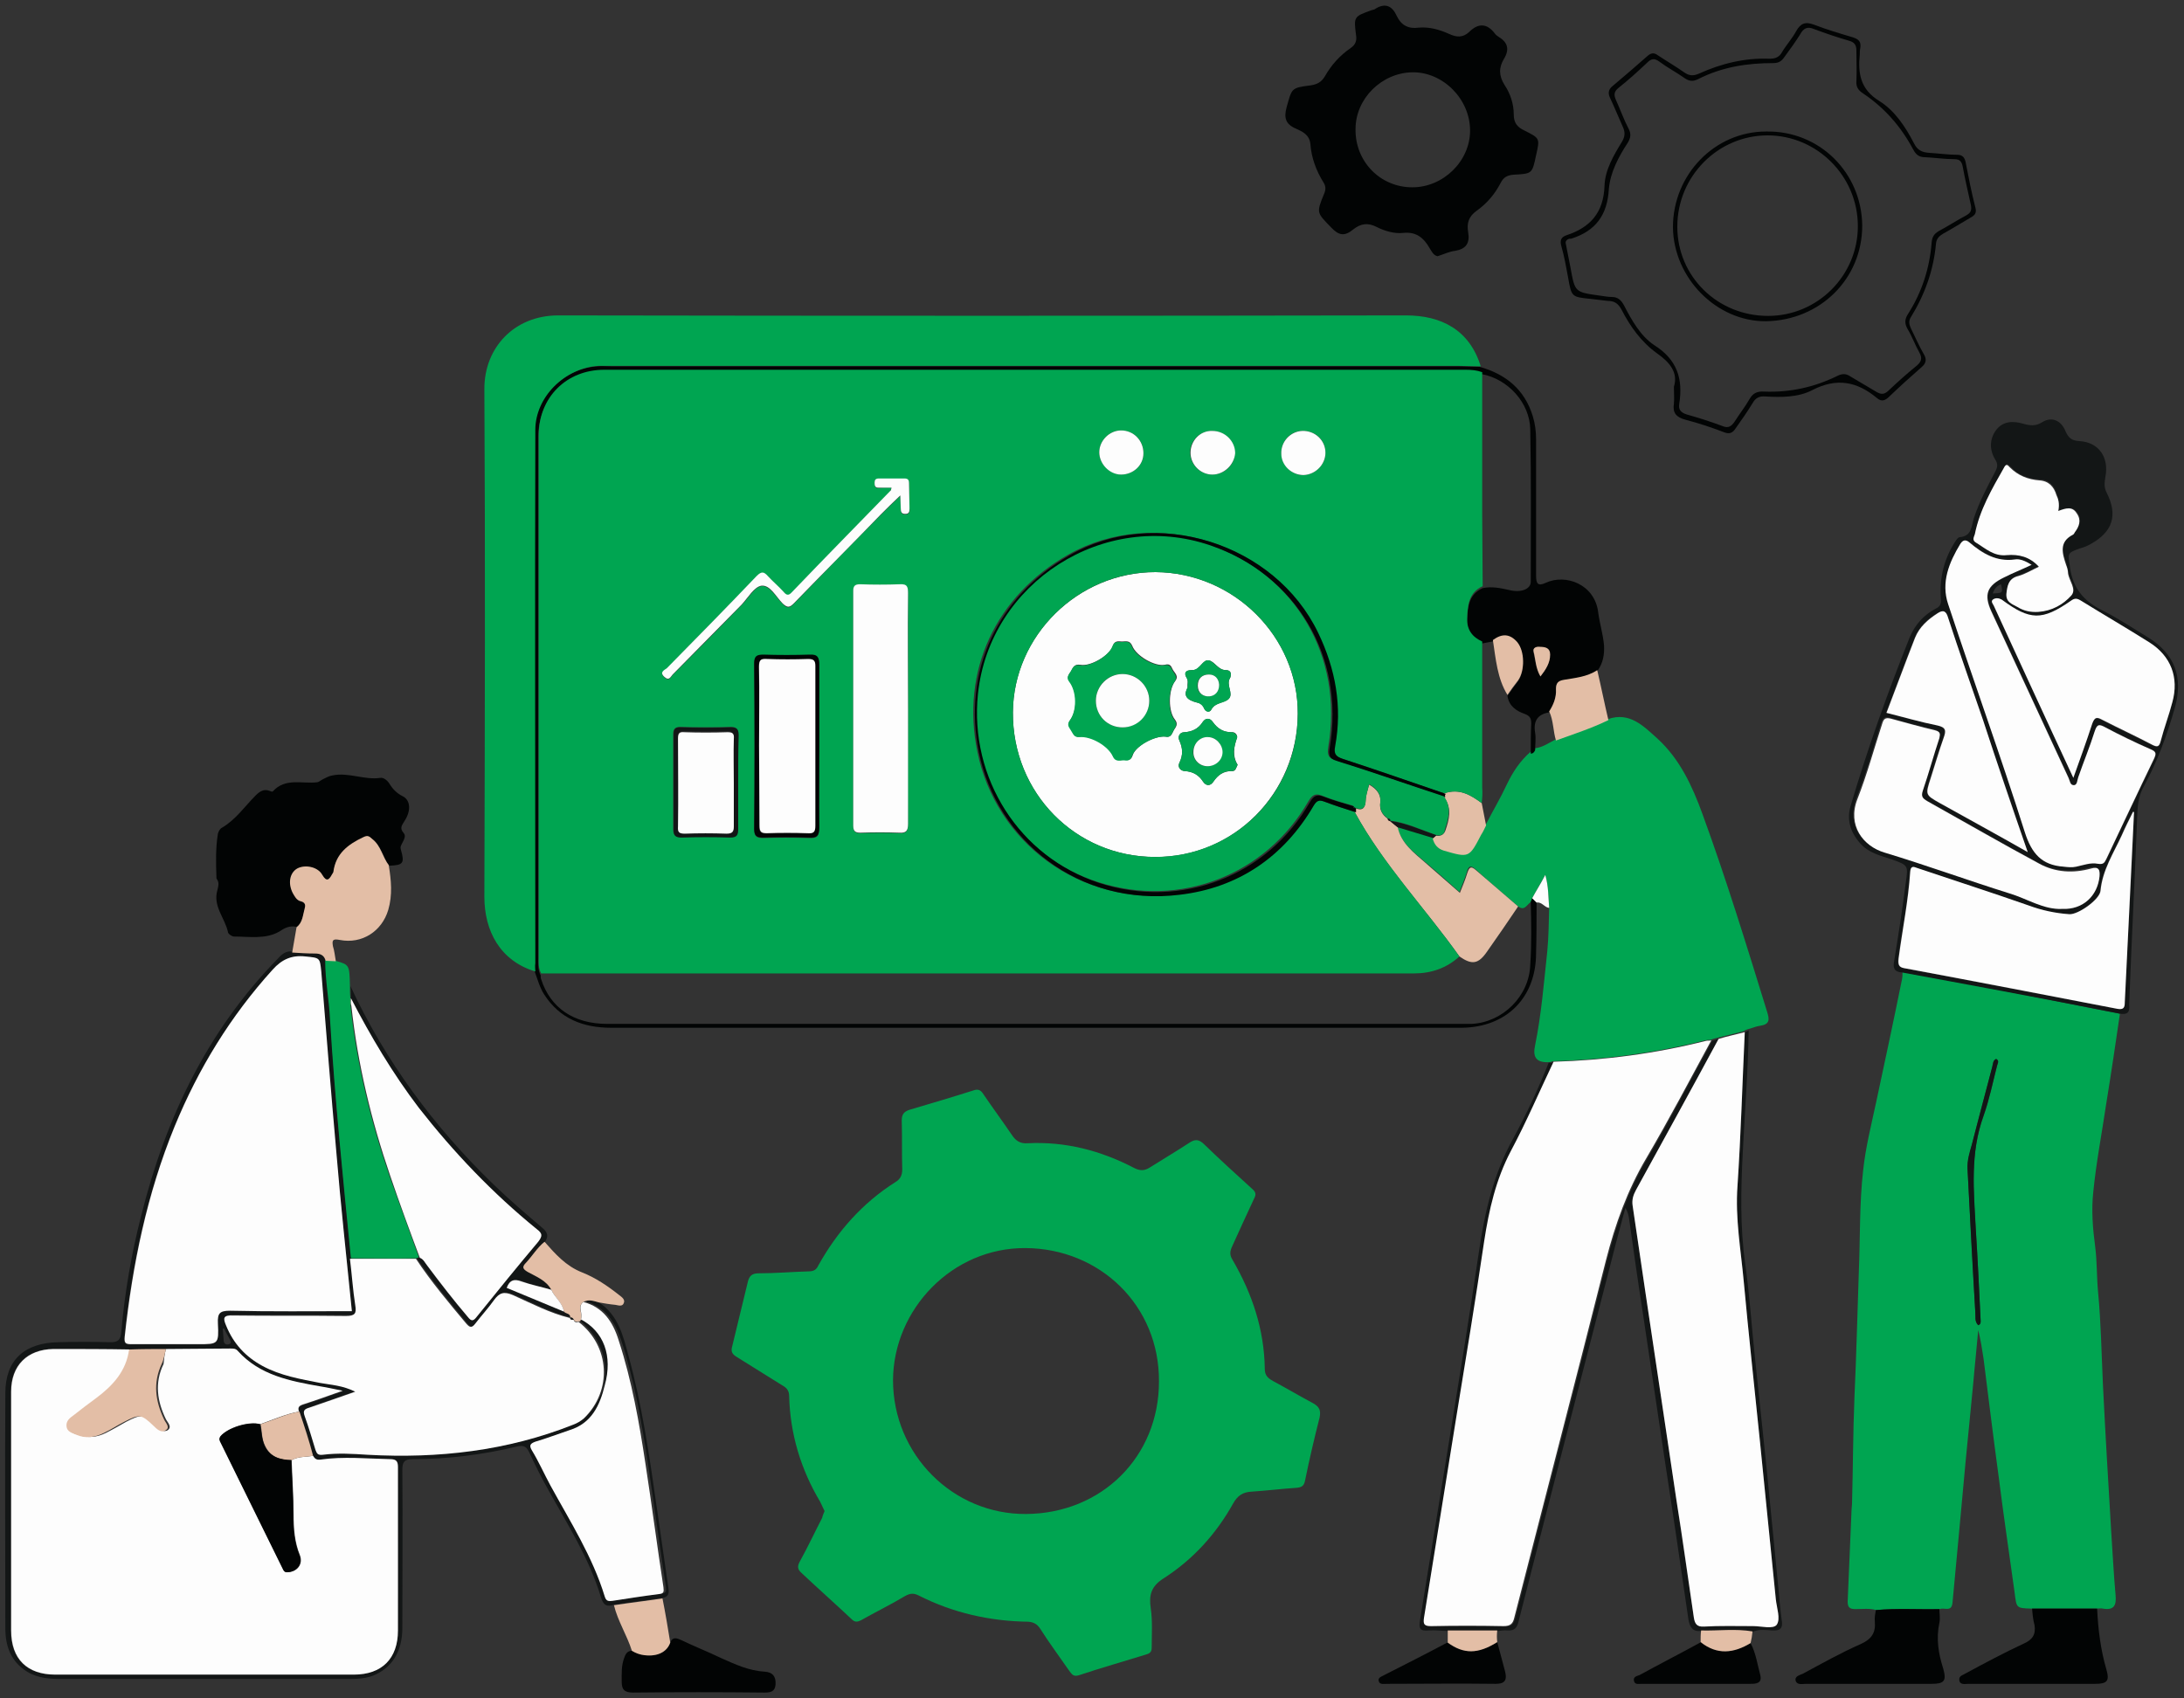 <?xml version="1.0" encoding="utf-8"?>
<!-- Generator: Adobe Illustrator 22.0.1, SVG Export Plug-In . SVG Version: 6.00 Build 0)  -->
<svg version="1.1" id="레이어_1" xmlns="http://www.w3.org/2000/svg" xmlns:xlink="http://www.w3.org/1999/xlink" x="0px"
	 y="0px" viewBox="0 0 450 350" style="enable-background:new 0 0 450 350;" xml:space="preserve">
<rect x="0" y="0" width="450" height="350" fill="#333333" stroke="none"/>
<style type="text/css">
	.st0{fill:#00A551;}
	.st1{fill:#020404;}
	.st2{fill:#131616;}
	.st3{fill:#E3BEA6;}
	.st4{fill:#FDFDFD;}
</style>
<g>
	<path class="st0" d="M169.9,311.4c-0.3-0.6-0.6-1.3-0.9-1.9c-4-6.7-6.2-14-6.4-21.8c0-1.1-0.5-1.7-1.4-2.2
		c-3.1-1.9-6.2-3.9-9.3-5.8c-1-0.6-1.4-1.1-1-2.4c1.1-4.4,2.1-8.8,3.2-13.2c0.3-1.2,0.9-1.7,2.2-1.7c3.4,0,6.9-0.3,10.3-0.4
		c1,0,1.6-0.3,2-1.2c3.9-7,9.1-12.9,15.9-17.2c1-0.6,1.4-1.4,1.4-2.6c-0.1-3.4,0-6.8-0.1-10.1c0-1.2,0.4-1.8,1.6-2.2
		c4.4-1.3,8.8-2.6,13.2-4c1.1-0.4,1.6,0.1,2.1,0.9c1.9,2.8,3.9,5.5,5.8,8.3c0.8,1.2,1.7,1.8,3.2,1.7c7.8-0.4,15.1,1.5,22,5.1
		c1.2,0.6,2.1,0.6,3.2-0.1c2.7-1.7,5.4-3.3,8-5c1.3-0.9,2.1-0.9,3.3,0.3c3.2,3.1,6.5,6.1,9.8,9.1c0.7,0.6,0.9,1.1,0.4,2
		c-1.5,3.2-3,6.5-4.5,9.8c-0.5,1.1-0.6,1.8,0.1,2.9c4,6.9,6.5,14.3,6.6,22.4c0,1.3,0.6,1.9,1.7,2.5c2.8,1.5,5.5,3.1,8.3,4.6
		c1.2,0.7,1.6,1.4,1.3,2.9c-1.1,4.3-2.1,8.6-3,13c-0.2,1.1-0.7,1.4-1.7,1.5c-3.1,0.2-6.3,0.6-9.4,0.8c-1.7,0.1-2.8,0.8-3.7,2.4
		c-3.5,6.3-8.3,11.6-14.4,15.5c-2.5,1.6-3,3.4-2.6,6.1c0.4,2.7,0.2,5.4,0.2,8.2c0,1-0.6,1.2-1.3,1.4c-4.5,1.4-9.1,2.7-13.6,4.2
		c-1.2,0.4-1.5-0.1-2.1-0.9c-2-2.9-4.1-5.7-6-8.7c-0.6-0.9-1.3-1.3-2.4-1.4c-7.9-0.1-15.5-1.8-22.6-5.4c-1-0.5-1.7-0.5-2.8,0.1
		c-3,1.8-6.1,3.3-9.1,5c-0.8,0.4-1.3,0.4-1.9-0.2c-3.4-3.2-6.9-6.3-10.3-9.5c-0.9-0.8-1-1.4-0.3-2.6c1.6-2.9,3-5.9,4.5-8.8
		C169.5,312.3,169.7,311.9,169.9,311.4z M211.3,257.2c-15.1-0.1-27.2,12.6-27.3,27.2c0,15.4,12.4,27.7,27.4,27.6
		c15.6-0.1,27.4-11.8,27.4-27.3C238.9,269.1,226.7,257.3,211.3,257.2z"/>
	<path class="st0" d="M436.8,208.9c-0.9,6.1-1.8,12.3-2.8,18.4c-0.9,6.1-2.1,12.3-2.7,18.4c-0.4,3.7-0.1,7.5,0.4,11.2
		c0.4,3.1,0.3,6.3,0.6,9.4c0.6,6.3,0.7,12.7,1,19.1c0.5,10.1,1.1,20.2,1.7,30.2c0.3,4.4,0.5,8.7,0.9,13.1c0.2,2.1-0.3,3.2-2.6,2.8
		c-0.4-0.1-0.9,0-1.3,0c-4.5,0-8.9,0-13.4,0c-3.2-0.1-3.1-0.1-3.5-3.3c-1.1-8-2.3-16-3.3-24c-1.1-8.1-2.1-16.2-3.1-24.2
		c-0.3-2-0.6-3.9-1.1-5.9c-0.3,3.6-0.7,7.1-1,10.7c-0.5,5.5-1.1,11-1.6,16.4c-0.5,5.1-0.9,10.1-1.4,15.2c-0.4,4.6-0.9,9.3-1.3,13.9
		c-0.2,2-1.7,0.9-2.6,1.3c-4.4,0.1-8.8-0.2-13.1,0.2c-1.4-0.4-2.9-0.2-4.3-0.2c-1.1,0-1.6-0.3-1.6-1.5c0.3-6.3,0.5-12.6,0.8-18.9
		c0-0.4,0.1-0.9,0.1-1.3c0.2-7.3,0.2-14.6,0.5-22c0.4-8.6,0.6-17.2,0.9-25.8c0.3-7,0.1-14.1,0.9-21c0.5-4.7,1.7-9.4,2.7-14.1
		c1.8-8.4,3.6-16.8,5.3-25.2c0.1-0.5,0.1-1,0.1-1.5c6.8,1.3,13.6,2.5,20.5,3.8C420.5,205.7,428.7,207.3,436.8,208.9z M407.6,273.1
		c0.5-0.2,0.5-0.5,0.5-0.8c-0.3-6.3-0.6-12.6-1-18.9c-0.5-7.9-1.2-15.7,1.6-23.4c1.2-3.4,1.9-6.9,2.8-10.4c0.1-0.4,0.5-0.9-0.2-1.3
		c-0.7,0.3-0.7,1-0.8,1.6c-1.4,5.3-2.9,10.7-4.2,16c-0.4,1.7-1,3.3-0.9,5.1c0.5,9.8,1.1,19.7,1.6,29.5
		C407.1,271.3,406.8,272.3,407.6,273.1z"/>
	<path class="st0" d="M319,218.9c-0.1,0-0.1,0-0.2,0c-2.4,0-3-1.2-2.5-3.5c1.3-6.4,1.8-12.8,2.5-19.3c0.3-3,0.3-6,0.4-9
		c-0.2-2.1-0.1-4.3-0.8-6.8c-1,1.8-1.9,3.3-2.7,4.8c-0.1,0.3-0.2,0.5-0.3,0.8c-0.8,0.5-1.3,2-2.7,0.8c-2.9-2.5-5.8-4.9-8.6-7.5
		c-1.2-1.1-1.6-0.6-1.9,0.6c-0.4,1.3-0.9,2.5-1.5,4c-2.5-2.2-4.7-4.2-7.1-6.2c-2.4-2.1-5-3.9-5.7-7.3c2.4,0.7,4.9,1.5,7.3,2.2
		c0.3,1.3,1,2.2,2.3,2.5c5.2,1.5,5.2,1.6,7.7-3.3c0.3-0.6,0.6-1.3,1-1.9c1.4-2.7,3-5.4,4.3-8.2c1.2-2.5,2.7-4.8,4.9-6.7
		c0.5,0,0.7-0.3,0.9-0.7c1.6-0.2,2.8-1.1,4.2-1.8c3.6-1.4,7.3-2.5,10.8-4.2c4.5-1.6,7.4,1.5,10.2,4c4.6,4.2,7.2,9.8,9.3,15.6
		c4.9,13.4,9.1,27.1,13.3,40.7c0.5,1.6,0.6,2.6-1.5,2.9c-0.8,0.1-1.6,0.5-2.5,0.7c-0.3,0.1-0.6,0.2-0.8,0.4
		c-1.9,0.5-3.7,0.9-5.6,1.4c-0.4,0.1-0.8,0.2-1.3,0.4c-0.4,0-0.7,0-1.1,0.1c-10.3,2.6-20.8,4-31.4,4.3
		C319.7,218.8,319.4,218.9,319,218.9z"/>
	<path class="st1" d="M296.2,52.8c-0.9-0.2-1.2-1-1.6-1.6c-1.2-2.1-2.7-3.5-5.5-3.2c-1.8,0.2-3.8-0.4-5.4-1.2
		c-1.9-1-3.4-0.7-4.9,0.5c-1.7,1.4-2.9,1.3-4.5-0.4c-3-3.1-3.1-3-1.5-6.9c0.4-0.9,0.4-1.6-0.1-2.4c-1.5-2.4-2.5-5.1-2.7-7.9
		c-0.2-2-1.7-2.6-3-3.2c-2.1-0.9-2.5-2.2-1.9-4.4c1.1-3.9,0.9-4,4.9-4.5c1.4-0.2,2.3-0.7,3-1.9c1.3-2.3,3.1-4.3,5.3-5.8
		c1-0.7,1.3-1.5,1.1-2.7c-0.5-3.8-0.4-3.8,3.2-5.1c0.3-0.1,0.6-0.1,0.8-0.3c2.1-1.3,3.5-0.5,4.4,1.5c0.9,1.9,2.4,2.7,4.5,2.4
		c2.2-0.2,4.3,0.4,6.3,1.3c1.5,0.7,2.8,0.8,4.1-0.4c1.9-1.9,3.7-1.8,5.3,0.3c0.2,0.3,0.5,0.5,0.8,0.7c1.8,1.1,2.3,2.5,1.1,4.5
		c-1.1,1.8-1.1,3.5,0.1,5.4c1.2,1.8,1.9,3.9,1.9,6.1c0,1.7,0.7,2.6,2.2,3.3c3.2,1.6,3.2,1.6,2.4,5.1c-0.8,3.8-0.8,3.8-4.6,4
		c-1.3,0.1-2.1,0.5-2.7,1.7c-1.2,2.3-2.8,4.2-4.9,5.7c-1.7,1.2-2.1,2.6-1.8,4.4c0.4,2.3-0.4,3.5-2.7,3.9
		C298.7,51.8,297.5,52.4,296.2,52.8z M291,38.6c6.4,0,11.9-5.4,11.9-11.7c0-6.5-5.6-12.1-11.9-12c-6.3,0.1-11.7,5.4-11.7,11.7
		C279.2,33.3,284.4,38.6,291,38.6z"/>
	<path class="st1" d="M315.4,185.9c0.1-0.3,0.2-0.5,0.3-0.8c0.3,0.3,0.6,0.6,0.9,0.9c0,3.5,0,6.9-0.1,10.4c0,9.2-6.1,15.3-15.3,15.4
		c-9.6,0-19.3,0-28.9,0c-48.8,0-97.6,0-146.4,0c-5.8,0-10.6-1.9-13.8-6.9c-0.9-1.4-1.3-3-1.9-4.6c0-0.6-0.1-1.1-0.1-1.7
		c0-36.6,0-73.3,0-109.9c0-6.8,6.1-12.8,13-13.2c0.9-0.1,1.9,0,2.8,0c58.2,0,116.3,0,174.5,0c1.5,0,3,0.1,4.5,0.1
		c5.3,1.5,9.2,4.6,10.9,10.1c0.5,1.6,0.7,3.2,0.7,4.9c0,9.3,0,18.7,0,28c0,1.6,0.3,2.3,2,1.5c4.1-1.9,10.1,0.3,10.8,6.1
		c0.3,2.3,1,4.5,1.2,6.8c0.1,1.9-0.2,3.7-1.4,5.3c-2.1,1.4-4.5,1.6-6.9,2c-1.2,0.2-1.7,0.7-1.6,1.9c0.1,1.7-0.6,3.2-1.4,4.6
		c-2.4,0.4-3.3,1.8-2.9,4.2c0.2,1.2,0,2.4,0,3.6c-0.2,0.4-0.4,0.7-0.9,0.7c0-2.1,0-4.1,0.1-6.2c0-1.1-0.3-1.6-1.4-2
		c-1.7-0.6-3.2-1.6-3.5-3.7c0.7-1,1.4-2,2.1-2.9c1.5-2,1.4-6-0.2-7.9c-1.4-1.7-3-1.9-5-0.4c-0.7,0.1-1.4,0.3-2.1,0.4
		c-2.1-0.9-3.2-2.4-3.1-4.8c0.1-2.7,0.3-5.3,3.2-6.6c1.9-0.4,3.7,0,5.5,0.4c2.4,0.6,4.4-0.2,4.4-1.7c0-10.5,0.1-21-0.1-31.4
		c-0.1-5.5-4.6-10.4-10-11.4c-1.1-0.4-2.2-0.5-3.4-0.5c-59.2,0-118.3,0-177.5,0c-7.8,0-13.5,5.7-13.5,13.5c0,35.8,0,71.7,0,107.5
		c0,1.1-0.1,2.3,0.5,3.4c0,0.3,0,0.6,0.1,0.8c1.9,5.9,6.7,9.2,13.6,9.2c58.7,0,117.5,0,176.2,0c0.6,0,1.3,0,1.9,0
		c6.4-0.3,11.9-5.7,12.1-12.2C315.6,194.3,315.5,190.1,315.4,185.9z M317.4,139.4c1.1-1.5,2-2.8,1.9-4.5c0-1.3-1.1-1.5-2.1-1.6
		c-0.7,0-1.5,0.3-1.3,1C316.4,136,316.4,137.7,317.4,139.4z"/>
	<path class="st2" d="M436.8,208.9c-8.1-1.6-16.3-3.2-24.4-4.7c-6.8-1.3-13.6-2.5-20.5-3.8c-1.7-0.1-1.9-1-1.6-2.5
		c0.9-5.4,1.7-10.8,2.4-16.2c0.5-3.4,0.4-3.4-2.9-4.6c-2.4-0.8-4.8-1.3-6.6-3.4c-2-2.3-2.7-4.8-1.9-7.6c3.5-11.8,7.6-23.3,12.2-34.8
		c1.1-2.6,2.9-4.6,5.4-5.9c1-0.5,1.1-1.1,1-2.2c-0.3-4.2,0.7-8.2,3.1-11.8c0.2-0.3,0.5-0.7,0.8-0.7c2.5-0.2,2.4-2.3,2.9-3.9
		c1.1-3.4,2.8-6.5,4.4-9.6c0.5-0.9,0.6-1.6,0-2.5c-1.2-2-1.2-4.2,0.2-6.1c1.4-1.8,3.4-1.9,5.5-1.3c1.4,0.4,2.6,0.6,4-0.3
		c1.9-1.2,3.9-0.4,4.8,1.9c0.6,1.3,1.2,1.9,2.8,2c4,0.2,6.2,3.3,5.4,7.4c-0.2,1.2-0.3,2.2,0.3,3.3c2.3,4.6,1.2,8-3.3,10.5
		c-0.7,0.4-1.4,0.7-2.2,0.9c-2.8,1-2.5,1-2.1,3.9c0.6,4.4,2.9,7,6.7,8.9c3.2,1.6,6.2,3.6,9.3,5.5c5.6,3.4,7.4,8.3,5.6,14.6
		c-1.6,5.6-3.6,11.1-6.4,16.2c-0.9,1.6-1.2,3.3-1.3,5.1c-0.5,13.3-1.2,26.6-1.7,39.8C438.9,208.8,438.2,209.1,436.8,208.9z
		 M418.6,116.4c-1.3-0.8-2.4-1.2-3.4-1.1c-3.8,0.5-6.7-1.3-9.3-3.5c-0.9-0.7-1.5-0.5-1.9,0.3c-2.3,3.8-4,7.9-2.5,12.4
		c5.2,15.7,10.8,31.3,15.8,47c1.4,4.4,3.5,6.7,8,7.1c0.9,0.1,1.7,0.1,2.6,0c1.5-0.3,3-0.8,4.4-0.6c1.2,0.2,1.4-0.2,1.8-1
		c3.2-6.9,6.5-13.7,9.8-20.6c0.5-1.1,0.5-1.5-0.7-2c-3.1-1.4-6.2-2.9-9.3-4.5c-1.2-0.7-1.7-0.7-2.2,0.8c-1,3.2-2.2,6.4-3.4,9.5
		c-0.2,0.6-0.2,1.5-0.8,1.6c-0.9,0.1-0.9-0.9-1.2-1.5c-5.3-11.4-10.6-22.9-15.9-34.3c-1.6-3.5-0.9-5.3,2.6-7
		C414.6,118.1,416.4,117.3,418.6,116.4z M439.7,167.4c-0.1,0-0.2-0.1-0.3-0.1c-0.8,1.6-1.6,3.2-2.3,4.8c-1.7,3.8-4,7.2-4.4,11.5
		c-0.2,1.8-4.6,4.9-6.4,4.8c-2.9-0.2-5.6-0.8-8.4-1.8c-7.7-2.7-15.5-5.2-23.2-7.8c-0.7-0.2-1.1-0.2-1.2,0.8c-0.3,6-1.6,12-2.4,17.9
		c-0.2,1.7,0.3,1.8,1.6,2.1c14.5,2.8,29,5.5,43.5,8.3c1.2,0.2,1.5-0.2,1.5-1.3c0.1-2.7,0.2-5.5,0.4-8.2
		C438.8,188.1,439.3,177.7,439.7,167.4z M427.2,160.3c1.4-3.9,2.7-7.5,3.9-11.1c0.4-1.2,0.8-1.4,2-0.8c3.4,1.8,6.9,3.4,10.4,5.2
		c1.1,0.5,1.4,0.4,1.7-0.8c0.7-2.7,1.7-5.3,2.4-8c1.4-5-0.3-9.5-4.7-12.3c-4.7-2.9-9.4-5.7-14.1-8.6c-0.7-0.5-1.2-0.6-2.1,0
		c-6,4.1-8.4,4-14.2-0.2c-0.6-0.5-1.2-0.5-1.8-0.1c-0.6,0.4-0.1,0.9,0.1,1.3C416.2,136.6,421.6,148.3,427.2,160.3z M424.9,187.3
		c4.3,0.2,7.3-2.7,7.5-6.9c0.1-1.3-0.1-2-1.8-1.6c-3.6,1-7.3,0.8-10.6-1c-7.8-4.2-15.4-8.6-23.1-12.9c-1-0.5-1.3-1-0.9-2.2
		c1.2-3.6,2.3-7.2,3.4-10.8c0.3-0.9,0.3-1.3-0.9-1.6c-3.1-0.7-6.1-1.5-9.1-2.4c-1.1-0.3-1.5,0.1-1.8,1.1c-1.6,5.2-3.1,10.4-5.1,15.5
		c-2.1,5.5,1.2,9.7,5.6,11c8.6,2.6,17.1,5.7,25.7,8.4C417.7,185.2,421.1,187.5,424.9,187.3z M417.8,175.6
		c-3.2-9.5-6.2-18.3-9.3-27.2c-2.4-7-4.8-14.1-7.2-21.1c-0.5-1.4-1-1.6-2.2-0.9c-2,1.2-3.7,2.8-4.6,5c-2,5.1-3.9,10.3-5.9,15.5
		c3.6,0.9,7,1.9,10.5,2.6c1.7,0.4,1.8,1,1.3,2.5c-1,2.8-1.8,5.6-2.7,8.4c-1.1,3.4-1.1,3.4,1.9,5.1
		C405.6,168.8,411.4,172,417.8,175.6z M424.1,105.3c0.3-1.4,0-2.5-0.3-3.5c-0.5-1.7-1.6-2.9-3.5-3c-2.4-0.1-4.5-0.9-6.1-2.7
		c-0.5-0.5-0.8-0.6-1.2,0.1c-2.5,4.4-5,8.7-6,13.7c-0.1,0.6-0.5,1.2,0.2,1.7c2,1.2,3.7,2.9,6.4,2.6c2.4-0.3,4.7,0.3,6.6,2.4
		c-1.5,0.7-2.8,1.5-4.2,1.9c-2,0.6-2.3,2-2.5,3.7c-0.2,1.8,1.2,2.1,2.3,2.7c1.3,0.8,2.8,1.1,4.3,1c2.7-0.2,5.1-1.4,6.8-3.4
		c1.1-1.3-0.5-3-0.7-4.6c-0.1-0.6-0.3-1.1-0.4-1.7c-0.8-2.3-1.5-4.7,1.4-6.2c0.2-0.1,0.3-0.3,0.4-0.5c0.9-1.2,1.4-2.5,0.4-3.9
		C427,104.3,425.7,104.7,424.1,105.3z M410.6,122.3c2.1-0.1,2.1-0.1,1.7-1.9C411.5,120.7,410.9,121.3,410.6,122.3z"/>
	<path class="st1" d="M61.1,191c-1.4-0.3-2.4,0.2-3.6,1c-2.8,1.6-6.2,1-9.3,1c-0.4,0-1.1-0.5-1.2-0.8c-0.6-3-3.2-5.4-2.2-8.8
		c0.2-0.8,0.4-1.5-0.1-2.2c0-0.1-0.1-0.1-0.1-0.2c-0.1-3.1-0.2-6.2,0.3-9.2c0.1-0.4,0.4-1,0.8-1.2c2.9-1.7,4.7-4.4,7-6.7
		c0.8-0.8,1.7-1.4,2.9-0.9c0.2,0.1,0.5,0.2,0.6,0.1c2.6-2.9,6.1-1.5,9.2-1.9c0.4-0.1,0.7-0.4,1.1-0.6c0.6-0.3,1.3-0.7,2-0.8
		c3.3-0.7,6.6,1,9.9,0.5c0.7-0.1,1.5,0.6,1.9,1.3c0.7,1.1,1.5,1.9,2.7,2.5c1.6,0.8,1.7,3,0.4,5c-0.5,0.9-1.2,1.5-0.2,2.6
		c0.5,0.6,0,1.4-0.3,2c-0.2,0.4-0.5,0.8-0.3,1.4c0.8,2.8,0.5,3.2-2.4,3.3c-1.3-1.7-1.6-4-3.4-5.4c-0.5-0.4-0.8-0.9-1.8-0.4
		c-3.2,1.5-5.7,3.4-6.2,7.1c0,0.2-0.2,0.4-0.3,0.6c-0.6,1.1-1.2,1.6-2,0.1c-1-1.7-3.6-2.3-5.2-1.3c-1.5,0.9-1.9,3-0.9,5
		c0.4,0.7,0.8,1.5,1.6,1.7c0.8,0.2,1,0.7,0.9,1.4C62.4,188.4,62.5,190,61.1,191z"/>
	<path class="st2" d="M123.4,268.4c4,2.6,5,6.9,6.1,11c2.8,10.2,4.3,20.6,5.8,31.1c0.8,5.5,1.6,11.1,2.4,16.6c0.2,1.2,0.1,2-1.2,2.2
		c-3.3,0.5-6.7,0.9-10,1.4c-1.5,0.5-2.2,0.1-2.7-1.6c-2.4-8-6.9-15-10.9-22.2c-1.4-2.5-2.7-5.1-3.9-7.7c-0.6-1.2-1.2-1.4-2.5-1.1
		c-7.1,1.7-14.3,2.6-21.5,2.6c-1.7,0-2.1,0.6-2.1,2.2c0.1,10.9,0,21.7,0,32.6c0,4.8-2.1,8.2-6,9.8c-1.6,0.6-3.2,0.7-4.9,0.7
		c-19.7,0-39.4,0-59.1,0c-2.5,0-5-0.1-7.3-1.5c-3.4-2.1-4.5-5.3-4.5-9c0-16.1-0.1-32.2,0-48.4c0-6.8,3.9-10.4,11-10.5
		c3.5-0.1,6.9-0.1,10.4,0c1.8,0.1,2.4-0.5,2.5-2.2c0.7-8.1,2.1-16.1,4.1-23.9c5-20,13.6-38.1,28.2-53c0.8-0.9,1.7-1.6,2.9-1.4
		c1.6,0.1,3.1,0.2,4.7,0.2c1.2,0,1.9,0.4,2.2,1.5c0,4.1,0.8,8.1,1,12.2c0.9,16.4,2.6,32.8,4.3,49.2c0.4,3.2,0.6,6.4,1.1,9.6
		c0.2,1.7-0.1,2.2-1.9,2.2c-7.8-0.1-15.5,0-23.3-0.1c-2,0-2.1,0.5-1.4,2.1c1.5,3.7,4,6.4,7.5,8.3c3.7,2,7.8,2.7,11.9,3.5
		c2.2,0.4,4.6,0.5,7.2,1.8c-3.5,1.2-6.5,2.3-9.5,3.3c-1.1,0.4-1.3,0.8-0.9,1.8c0.8,2.3,1.6,4.6,2.2,6.9c0.2,0.8,0.5,1.2,1.5,1
		c3.1-0.4,6.2-0.2,9.3,0c14.5,0.7,28.7-0.8,42.3-6.2c0.8-0.3,1.5-0.7,2.2-1.3c5.9-5.7,5.4-14.8-1.1-19.9c0.3,0,0.5-0.2,0.5-0.4
		c4.6,2.4,6.6,7.4,5.1,13.6c-1,4.1-2.7,7.8-7.2,9.2c-2.4,0.8-4.7,1.6-7.1,2.4c-1.1,0.3-1.3,0.7-0.7,1.8c1.3,2.4,2.4,4.9,3.8,7.2
		c4.1,7.4,8.7,14.7,11.2,22.9c0.3,1,0.8,1,1.6,0.9c3.2-0.5,6.4-0.9,9.6-1.4c1-0.1,1-0.5,0.9-1.4c-1.3-8.4-2.4-16.9-3.7-25.4
		c-1.3-8.6-2.8-17.1-5.5-25.4c-1.3-3.8-3.2-6.8-7.3-8C121.3,267.7,122.4,268.1,123.4,268.4z M64.5,300c-0.7-3.1-1.8-6.1-2.8-9
		c-0.4-0.9,0-1.2,0.9-1.5c2.5-0.8,5-1.7,8.1-2.8c-1.9-0.4-3.2-0.7-4.6-0.9c-6.2-1.1-12.4-2.3-17-7.3c-0.5-0.5-1-0.5-1.5-0.5
		c-4.4,0-8.9,0.1-13.3,0.1c-2.5,0-4.9,0-7.4,0c-5.3,0-10.7-0.1-16-0.1c-5.4,0-8.7,3.4-8.7,8.8c0,16.4,0,32.8,0,49.2
		c0,5.8,3.2,9.1,9.1,9.1c20.5,0,41,0,61.5,0c5.8,0,9.1-3.2,9.1-9.1c0.1-11.2,0-22.5,0-33.7c0-1.2-0.4-1.6-1.6-1.6
		c-4.8,0-9.6-0.6-14.4,0.1C65.1,300.9,64.8,300.5,64.5,300z M72.5,270.2c-1.1-11-2.3-21.9-3.3-32.7c-1.1-12.4-2.1-24.8-3.1-37.2
		c-0.2-2.9-0.3-2.8-3.3-3.1c-2.8-0.3-4.8,0.5-6.7,2.7c-8.7,9.6-15.3,20.4-20.2,32.3c-5.7,13.9-8.7,28.5-10.3,43.4
		c-0.1,1.2,0.1,1.5,1.3,1.5c4.6-0.1,9.2,0,13.8,0c4.2,0,4.4,0,4.1-4.3c-0.1-2.1,0.4-2.6,2.5-2.6C55.8,270.3,64.1,270.2,72.5,270.2z
		 M46.2,273.8c-0.1,0-0.2,0-0.3,0c0.1,0.9,0.1,1.7,0.2,2.6c0.1,0.6,0.6,0.8,1.1,0.6c0.6-0.2,0.3-0.7,0.1-1.1
		C46.9,275.2,46.5,274.5,46.2,273.8z"/>
	<path class="st2" d="M359.5,212.7c0.3-0.1,0.6-0.2,0.8-0.4c-0.1,8.3-0.8,16.6-1.2,25c-0.4,7.7-0.6,15.5,0.5,23.2
		c0.9,6.4,1.3,12.8,2,19.3c0.8,7.9,1.7,15.8,2.5,23.8c0.8,7.8,1.5,15.6,2.3,23.4c0.2,2.3,0.4,4.6,0.7,6.8c0.3,1.7-0.2,2.3-2,2.2
		c-1.3-0.1-2.7-0.3-4,0.3c-3.5-0.6-7.1-0.2-10.6-0.2c-1.7,0.2-2.3-0.7-2.6-2.3c-1.6-11-3.2-22-4.9-33c-1.5-10.1-3-20.1-4.5-30.2
		c-1-6.4-1.9-12.8-2.8-19.2c-0.1-0.8-0.3-1.7-0.8-2.5c-1.3,4.8-2.6,9.7-3.8,14.5c-6.1,23.6-12.2,47.1-18.2,70.7
		c-0.3,1.3-0.8,2-2.3,1.9c-0.7-0.1-1.4,0.1-2.1,0.1c-3.4,0-6.8,0-10.2,0c-1.3,0-2.6-0.2-3.9-0.1c-1.9,0.2-2.1-0.5-1.8-2.2
		c2.1-12.9,4.2-25.9,6.3-38.8c2-12.3,4-24.6,5.8-36.9c1.2-8.2,3-16.2,7.1-23.5c2.7-5,5.2-10.3,7.3-15.6c0.4,0,0.8,0,1.2-0.1
		c-2.9,6.1-5.6,12.4-8.8,18.4c-3.1,5.9-4.5,12.2-5.5,18.6c-1.8,12.2-3.9,24.4-5.8,36.6c-2.2,13.7-4.4,27.3-6.6,41
		c-0.2,1.4,0.1,1.7,1.5,1.7c5-0.1,9.9-0.1,14.9,0c1.3,0,1.8-0.3,2.2-1.7c6.3-24.6,12.7-49.1,18.9-73.7c1.9-7.4,4.4-14.4,8.3-21
		c4.7-8,8.9-16.2,13.4-24.3c0.4-0.1,0.8-0.2,1.3-0.4c-5.7,10.4-11.3,20.8-17,31.1c-0.6,1.1-0.8,2.1-0.7,3.3
		c0.9,6.1,1.8,12.2,2.7,18.3c2.1,14.1,4.2,28.1,6.3,42.2c1.2,8.1,2.4,16.2,3.6,24.3c0.2,1.3,0.6,1.9,2.1,1.9c3.4-0.1,6.8,0,10.1-0.1
		c1.7,0,4.2,0.7,4.9-0.3c0.8-1.1-0.1-3.4-0.2-5.2c-1.1-10.9-2.2-21.9-3.3-32.8c-1.1-10.9-2.3-21.7-3.3-32.6
		c-0.6-6.6-1.7-13.1-1.3-19.8C358.7,233.8,359,223.3,359.5,212.7z"/>
	<path class="st0" d="M72.3,259.3C70.7,243,69,226.6,68,210.1c-0.2-4.1-1-8.1-1-12.2c0.7,0,1.4,0.1,2.1,0.1c2.9,0.8,2.9,0.8,3,5.2
		c0,0.8,0,1.7,0.1,2.5c0,0.5,0,1,0,1.5c1.3,12,4.1,23.6,8,35c2,5.7,4.1,11.3,6.1,16.9c-0.2,0.1-0.3,0.1-0.5,0.2
		C81.4,259.4,76.9,259.3,72.3,259.3z"/>
	<path class="st3" d="M69.2,198.1c-0.7,0-1.4-0.1-2.1-0.1c-0.3-1.1-1-1.5-2.2-1.5c-1.6,0-3.1-0.1-4.7-0.2c0.3-1.7,0.6-3.5,0.9-5.2
		c1.3-1,1.3-2.6,1.7-4c0.2-0.7,0-1.2-0.9-1.4c-0.8-0.2-1.2-1-1.6-1.7c-1-2-0.6-4.1,0.9-5c1.6-0.9,4.3-0.4,5.2,1.3
		c0.9,1.5,1.4,1,2-0.1c0.1-0.2,0.3-0.4,0.3-0.6c0.5-3.7,3-5.6,6.2-7.1c1-0.5,1.3,0,1.8,0.4c1.8,1.4,2.1,3.7,3.4,5.4
		c0.5,3.1,0.8,6.1-0.1,9.2c-1.3,4.4-5.4,7.1-10,6.2c-1.5-0.3-1.6,0.1-1.4,1.3C68.9,195.9,69,197,69.2,198.1z"/>
	<path class="st1" d="M386.5,331.8c4.4-0.4,8.7-0.1,13.1-0.2c0,0.9,0.2,1.9,0,2.8c-0.7,3.3-0.2,6.4,0.8,9.5c0.7,2.5,0.2,3.1-2.4,3.1
		c-8.6,0-17.3,0-25.9,0c-0.7,0-1.8,0.3-2.1-0.6c-0.3-1,0.9-1.2,1.5-1.5c3.9-2.1,7.8-4.3,11.9-6.1c2.2-1,3.1-2.3,2.9-4.6
		C386.2,333.3,386.4,332.5,386.5,331.8z"/>
	<path class="st1" d="M418.7,331.5c4.5,0,8.9,0,13.4,0c0.2,4.2,0.7,8.4,1.9,12.5c0.7,2.4,0.2,3-2.3,3c-8.7,0-17.4,0-26.1,0
		c-0.7,0-1.8,0.3-1.9-0.8c-0.1-0.9,0.8-1,1.4-1.4c3.9-2.1,7.8-4.2,11.9-6.1c1.8-0.8,2.5-1.9,2.2-3.8
		C418.9,333.8,418.8,332.7,418.7,331.5z"/>
	<path class="st1" d="M344.9,79.7c0.9-2.9-0.8-5-3.5-6.9c-3.2-2.3-5.5-5.5-7.3-9c-0.7-1.3-1.5-1.8-2.9-1.8c-1.1-0.1-2.3-0.3-3.4-0.4
		c-4-0.4-4-0.4-4.7-4.4c-0.4-2.2-0.8-4.4-1.4-6.5c-0.3-1.1-0.1-1.8,1-2.2c4.9-1.6,7.7-4.6,7.9-10.2c0.1-3.3,1.9-6.3,3.6-9.1
		c0.6-1,0.7-1.9,0.2-3c-0.9-2-1.7-4-2.6-5.9c-0.5-1-0.5-1.8,0.5-2.6c2.4-2,4.8-4.1,7.2-6.2c0.7-0.6,1.3-0.7,2.1-0.1
		c1.8,1.2,3.7,2.3,5.4,3.5c1,0.7,1.8,0.8,3,0.3c4.6-2.1,9.5-3.3,14.6-3.1c1.2,0,2-0.3,2.6-1.4c0.9-1.5,2.1-2.8,2.9-4.3
		c0.9-1.6,1.9-2,3.7-1.3c2.6,1,5.3,1.8,8,2.6c1.2,0.4,1.7,0.9,1.5,2.2c-0.1,0.4-0.1,0.9-0.1,1.3c-0.4,3.9,0.1,7.2,4,9.6
		c3.2,2,5.4,5.3,7.2,8.8c0.7,1.4,1.7,1.8,3.1,1.9c1.9,0.1,3.9,0.4,5.8,0.4c1.1,0,1.5,0.6,1.7,1.5c0.6,3.1,1.2,6.2,2,9.3
		c0.3,1.1,0,1.6-0.9,2.1c-1.9,1.1-3.8,2.3-5.8,3.4c-0.8,0.5-1.3,1-1.4,2c-0.5,5.5-2.3,10.5-5.2,15.2c-0.5,0.8-0.3,1.5,0,2.2
		c0.9,1.8,1.7,3.7,2.7,5.4c0.6,1,0.5,1.8-0.4,2.6c-2.3,2-4.5,4-6.7,6.1c-0.8,0.8-1.6,1.2-2.6,0.3c-4.1-3.4-8.3-4.2-13.3-1.6
		c-2.9,1.5-6.4,1.5-9.7,1.3c-1.2-0.1-2,0.3-2.6,1.4c-1.1,1.8-2.3,3.5-3.5,5.2c-0.6,0.9-1.2,1.2-2.3,0.8c-2.6-1-5.3-1.9-8-2.6
		c-1.9-0.5-2.7-1.4-2.4-3.3C345,82,344.9,81.1,344.9,79.7z M322.6,50.1c0.4,2,0.7,3.5,1,5.1c0.9,5,0.9,5,5.9,5.7
		c0.9,0.1,1.7,0.3,2.6,0.3c1.2,0,1.9,0.6,2.5,1.7c1.6,3.1,3.4,6.3,6.2,8.2c4.8,3,6,7,5.2,12.1c-0.2,1.2,0.3,1.8,1.5,2.2
		c2.5,0.7,5,1.5,7.4,2.4c1.2,0.5,1.8,0.1,2.5-0.9c1-1.6,2.2-3.1,3.1-4.7c0.7-1.2,1.6-1.6,3-1.5c5.3,0.2,10.3-0.9,15-3.2
		c1-0.5,1.8-0.6,2.8,0.1c1.8,1.1,3.6,2.1,5.4,3.2c0.9,0.5,1.5,0.5,2.3-0.2c1.9-1.8,3.9-3.6,6-5.3c0.9-0.8,1.1-1.5,0.5-2.6
		c-0.9-1.6-1.5-3.3-2.4-4.8c-0.7-1.2-0.7-2.1,0.1-3.3c2.8-4.4,4.4-9.4,4.8-14.6c0.1-1.2,0.5-1.8,1.5-2.4c1.9-1,3.7-2.2,5.6-3.2
		c0.9-0.5,1.2-1,1-2.1c-0.6-2.7-1.2-5.3-1.7-8c-0.2-0.9-0.5-1.5-1.7-1.5c-2,0-4-0.3-6-0.4c-1.3,0-1.9-0.5-2.5-1.6
		c-2.5-4.7-5.9-8.6-10.4-11.6c-0.9-0.6-1.4-1.3-1.3-2.5c0.1-2.1,0-4.2,0-6.3c0-1.1-0.4-1.7-1.5-2c-2.4-0.7-4.8-1.5-7.2-2.4
		c-1.4-0.6-2.2-0.2-2.9,1.1c-1,1.6-2.1,3.1-3.2,4.6c-0.6,0.9-1.2,1.3-2.3,1.3c-5.4,0-10.6,0.8-15.5,3.3c-1,0.5-1.8,0.5-2.8-0.2
		c-1.7-1.2-3.6-2.2-5.2-3.4c-1.1-0.8-1.7-0.6-2.6,0.3c-1.9,1.8-3.8,3.5-5.8,5.1c-1,0.8-1,1.5-0.5,2.6c0.9,2,1.6,4,2.6,5.9
		c0.5,1,0.4,1.8-0.2,2.8c-1.9,2.9-3.6,6.1-3.9,9.5c-0.3,5.4-2.7,8.7-7.8,10.3C323.1,49.1,322.5,49.6,322.6,50.1z"/>
	<path class="st1" d="M138.1,338.5c0.5-1.3,1.4-0.9,2.3-0.5c2.7,1.3,5.5,2.4,8.2,3.7c2.9,1.3,5.7,2.6,9,2.8c1.6,0.1,2.3,1,2.2,2.6
		c-0.1,1.5-1,1.7-2.3,1.7c-9-0.1-18.1-0.1-27.1,0c-1.8,0-2.3-0.7-2.3-2.2c0-1.7-0.1-3.3,0.5-4.9c0.3-0.9,0.7-1.6,1.8-1.5
		c0.8,0.5,1.6,0.8,2.6,0.9C135.4,341.4,137.4,340.5,138.1,338.5z"/>
	<path class="st1" d="M308.5,338.4c0.5,2,1.1,4,1.6,6c0.4,1.6,0.2,2.6-1.9,2.6c-7.5-0.1-15,0-22.4,0c-0.6,0-1.5,0.2-1.7-0.5
		c-0.3-0.8,0.6-1,1.1-1.3c4.3-2.2,8.7-4.4,13-6.7C301.6,340.9,304.5,340.9,308.5,338.4z"/>
	<path class="st1" d="M360.7,338.6c1.1,2.1,1.4,4.4,2,6.6c0.4,1.7-0.8,1.8-2.1,1.8c-5.2,0-10.4,0-15.5,0c-2.3,0-4.6,0-6.9,0
		c-0.5,0-1.3,0.2-1.5-0.5c-0.3-0.9,0.5-1.1,1.1-1.3c4.2-2.3,8.5-4.5,12.7-6.8C353.8,341.1,357.3,340.7,360.7,338.6z"/>
	<path class="st2" d="M72.3,205.7c0-0.8,0-1.7-0.1-2.5c7.2,15.5,17.2,29,29.5,40.9c3.2,3.1,6.6,6,10,8.9c1.1,0.9,1.4,1.7,0.6,2.9
		c-1.5,1.2-2.5,2.9-3.8,4.3c-0.9,0.9-0.6,1.3,0.3,1.9c1.8,1.1,3.8,1.8,4.9,3.7c-2-0.6-4.1-1-6.1-1.8c-1.5-0.6-2.4-0.3-3.1,1.3
		c3.9,1.6,7.9,3.3,11.8,4.9c0.3,0.5,1.4,0.4,1.3,1.3c-4.1-1-7.8-3-11.7-4.7c-1.8-0.8-2.8-0.5-3.9,1c-1.2,1.7-2.6,3.2-3.9,4.9
		c-0.7,0.9-1.1,0.8-1.8,0c-3.6-4.3-7.2-8.7-10.4-13.4c0.2-0.1,0.3-0.1,0.5-0.2c0.8,0.3,1.1,1.1,1.6,1.7c2.6,3.6,5.4,7.1,8.3,10.5
		c0.8,0.9,1.1,0.9,1.8,0c4.2-5.2,8.4-10.4,12.7-15.5c1-1.2,0.9-1.6-0.3-2.6c-9.1-7.4-17.1-15.8-24.3-25
		C80.8,221.3,76.3,213.6,72.3,205.7z"/>
	<path class="st3" d="M113.6,265.8c-1.1-2-3.1-2.7-4.9-3.7c-1-0.6-1.2-1-0.3-1.9c1.3-1.4,2.3-3.1,3.8-4.3c2.2,2.5,4.4,5,7.7,6.3
		c2.8,1.1,5.3,2.8,7.7,4.7c0.5,0.4,1.3,0.9,0.9,1.7c-0.3,0.7-1.1,0.4-1.7,0.3c-1.1-0.1-2.3-0.3-3.4-0.5c-1.1-0.3-2.1-0.7-3.2-0.1
		c-1.4,1,0,2.5-0.5,3.6c-0.1,0.3-0.2,0.5-0.5,0.4c-0.4,0.1-0.8,0.1-1-0.4c-0.2-0.3-0.4-0.5-0.7-0.4l0,0.1c0.1-1-0.9-0.8-1.3-1.3
		C115.9,268.5,114.3,267.4,113.6,265.8z"/>
	<path class="st3" d="M319.2,146.6c0.9-1.4,1.5-2.9,1.4-4.6c0-1.2,0.4-1.7,1.6-1.9c2.3-0.4,4.8-0.6,6.9-2c0.8,3.4,1.5,6.9,2.3,10.3
		c-3.5,1.7-7.2,2.9-10.8,4.2C320,150.7,320.1,148.5,319.2,146.6z"/>
	<path class="st3" d="M138.1,338.5c-0.7,2-2.7,2.9-5.3,2.6c-0.9-0.1-1.8-0.4-2.6-0.9c-1-3.2-2.9-6.1-3.7-9.4c3.3-0.5,6.7-0.9,10-1.4
		C137.1,332.4,137.6,335.4,138.1,338.5z"/>
	<path class="st3" d="M360.7,338.6c-3.5,2.1-6.9,2.5-10.3-0.2c0-0.8,0-1.6,0.1-2.4c3.5,0.1,7.1-0.4,10.6,0.2
		C361,337.1,360.9,337.8,360.7,338.6z"/>
	<path class="st3" d="M308.5,338.4c-4,2.5-6.9,2.5-10.2,0.1c0-0.8,0-1.7,0-2.5c3.4,0,6.8,0,10.2,0
		C308.4,336.8,308.4,337.6,308.5,338.4z"/>
	<path class="st4" d="M316.6,186c-0.3-0.3-0.6-0.6-0.9-0.9c0.8-1.5,1.7-2.9,2.7-4.8c0.7,2.5,0.6,4.6,0.8,6.8
		C318.2,187,317.7,185.8,316.6,186z"/>
	<path class="st2" d="M407.6,273.1c-0.8-0.8-0.5-1.8-0.6-2.7c-0.6-9.8-1.1-19.7-1.6-29.5c-0.1-1.8,0.4-3.4,0.9-5.1
		c1.4-5.4,2.8-10.7,4.2-16c0.2-0.6,0.1-1.3,0.8-1.6c0.7,0.4,0.3,0.9,0.2,1.3c-0.9,3.5-1.6,7-2.8,10.4c-2.8,7.7-2,15.5-1.6,23.4
		c0.4,6.3,0.7,12.6,1,18.9C408.1,272.6,408.1,272.9,407.6,273.1z"/>
	<path class="st4" d="M352.6,214.4c-4.4,8.1-8.7,16.3-13.4,24.3c-3.9,6.6-6.4,13.6-8.3,21c-6.2,24.6-12.6,49.1-18.9,73.7
		c-0.3,1.3-0.9,1.7-2.2,1.7c-5-0.1-9.9-0.1-14.9,0c-1.4,0-1.7-0.3-1.5-1.7c2.2-13.7,4.4-27.3,6.6-41c2-12.2,4-24.4,5.8-36.6
		c1-6.5,2.4-12.7,5.5-18.6c3.2-6,5.9-12.3,8.8-18.4c10.6-0.3,21.1-1.7,31.4-4.3C351.9,214.4,352.2,214.5,352.6,214.4z"/>
	<path class="st4" d="M359.5,212.7c-0.5,10.6-0.8,21.1-1.5,31.7c-0.5,6.7,0.7,13.2,1.3,19.8c1,10.9,2.2,21.7,3.3,32.6
		c1.1,10.9,2.2,21.9,3.3,32.8c0.2,1.8,1,4,0.2,5.2c-0.7,1-3.2,0.3-4.9,0.3c-3.4,0-6.8-0.1-10.1,0.1c-1.5,0.1-1.9-0.6-2.1-1.9
		c-1.2-8.1-2.3-16.2-3.6-24.3c-2.1-14.1-4.2-28.1-6.3-42.2c-0.9-6.1-1.8-12.2-2.7-18.3c-0.2-1.2,0.1-2.2,0.7-3.3
		c5.7-10.4,11.4-20.7,17-31.1C355.7,213.6,357.6,213.2,359.5,212.7z"/>
	<path class="st3" d="M312.8,186.8c-2.1,3.1-4.2,6.2-6.4,9.3c-1.8,2.6-3.1,2.8-5.7,1c-7.1-10-15.7-18.9-21.6-29.8c0-0.3,0-0.6,0-0.8
		c1.6,0.7,2.2,0.1,2.3-1.6c0-1,0.4-2,0.7-3.2c1.6,0.9,2.5,2.1,2.3,3.7c-0.2,1.5,0.4,2.5,1.5,3.3c0.1,0.3,0.2,0.5,0.6,0.5l-0.1,0
		c0.5,0.4,1.1,0.9,1.6,1.3c0.7,3.3,3.3,5.2,5.7,7.3c2.3,2,4.6,4,7.1,6.2c0.6-1.5,1.1-2.7,1.5-4c0.4-1.2,0.7-1.7,1.9-0.6
		C307,181.8,309.9,184.3,312.8,186.8z"/>
	<path class="st3" d="M305.3,165.5c0.3,1.5,0.6,3,0.9,4.6c-0.3,0.6-0.6,1.3-1,1.9c-2.5,4.8-2.5,4.8-7.7,3.3c-1.3-0.4-2-1.3-2.3-2.5
		c0.2-0.2,0.5-0.4,0.7-0.6c0.9,0.2,1.6-0.2,1.9-1c0.8-2.3,1.4-4.6-0.2-6.8c0-0.3,0-0.6-0.1-0.9C300.7,162.4,303,163.8,305.3,165.5z"
		/>
	<path class="st2" d="M296,172.1c-0.2,0.2-0.5,0.4-0.7,0.6c-2.4-0.7-4.9-1.5-7.3-2.2c-0.5-0.4-1.1-0.9-1.6-1.3
		C289.8,169.6,292.8,171.1,296,172.1z"/>
	<g>
		<path class="st0" d="M110.3,200.2c-7.3-2.2-10.5-8.4-10.5-15.4c0.1-34.9,0.2-69.8,0-104.7c0-8.5,6.2-15.1,15.2-15.1
			c58.2,0.1,116.5,0.1,174.7,0c7.3,0,13.1,3,15.4,10.5c-1.5,0-3-0.1-4.5-0.1c-58.2,0-116.3,0-174.5,0c-0.9,0-1.9,0-2.8,0
			c-6.9,0.4-13,6.4-13,13.2c-0.1,36.6,0,73.3,0,109.9C110.2,199.1,110.3,199.7,110.3,200.2z"/>
		<path class="st0" d="M305.3,165.5c-2.3-1.7-4.7-3.1-7.7-2c-7.1-2.4-14.1-4.8-21.2-7.2c-1.5-0.5-1.9-1.1-1.6-2.6
			c1.6-8.2,0.1-16-3.5-23.4c-8.9-18.5-33.4-26.1-51.2-16c-14.9,8.5-22.2,23.9-18.7,40.7c3.7,18.2,20.7,31.8,41.3,29.3
			c12.1-1.5,21.5-7.8,27.7-18.4c0.6-1,1.1-1.3,2.2-0.8c2.1,0.8,4.3,1.5,6.5,2.2c5.9,10.8,14.5,19.8,21.6,29.8
			c-2.6,2.4-5.8,3.5-9.3,3.5c-60,0-119.9,0-179.9,0c-0.6-1.1-0.5-2.2-0.5-3.4c0-35.8,0-71.7,0-107.5c0-7.8,5.7-13.5,13.5-13.5
			c59.2,0,118.3,0,177.5,0c1.2,0,2.3,0.1,3.4,0.5c0,9.8,0,19.7,0,29.5c0,4.9,0.1,9.8,0.1,14.6c-2.9,1.3-3.1,4-3.2,6.6
			c-0.1,2.4,1.1,3.9,3.1,4.8c0,10,0,20.1,0,30.1C305.5,163.5,305.4,164.5,305.3,165.5z M187.1,146.1c0-7.9,0-15.8,0-23.7
			c0-1.3-0.1-2-1.7-1.9c-2.7,0.1-5.5,0.1-8.2,0c-1,0-1.4,0.3-1.4,1.4c0,16.1,0,32.2,0,48.3c0,1.1,0.3,1.5,1.5,1.5
			c2.7-0.1,5.3-0.1,8,0c1.4,0.1,1.8-0.4,1.8-1.8C187,161.9,187.1,154,187.1,146.1z M183.7,100.5c-0.2,0.5-0.2,0.6-0.2,0.7
			c-6.8,7-13.6,13.9-20.3,20.9c-0.8,0.9-1.2,0.5-1.8-0.1c-1-1.1-2.2-2.1-3.2-3.2c-0.8-0.9-1.3-1.1-2.3,0c-6.1,6.4-12.4,12.7-18.5,19
			c-0.4,0.5-1.6,0.8-0.5,1.8c1,0.9,1.3-0.1,1.7-0.5c4.8-4.8,9.5-9.6,14.2-14.4c1.4-1.4,2.6-3.7,4.1-3.9c1.7-0.2,3,2.3,4.4,3.7
			c1,1,1.4,0.8,2.3-0.1c5.9-6.1,11.8-12.2,17.8-18.2c1.3-1.3,2.6-2.6,4.1-4c0,1,0.1,1.9,0.1,2.7c0,0.6,0.1,1.1,0.9,1.1
			c0.8,0,1-0.4,0.9-1.1c-0.1-1.7-0.1-3.5-0.1-5.2c0-0.8-0.3-1-1-1c-1.7,0-3.5,0-5.2,0c-0.6,0-0.9,0.2-0.9,0.9c0,0.6,0.1,1,0.8,1
			C181.8,100.5,182.7,100.5,183.7,100.5z M168.8,153.9c0-5.6,0-11.2,0-16.8c0-1.5-0.3-2.2-2-2.1c-3.2,0.1-6.3,0.1-9.5,0
			c-1.4,0-1.9,0.3-1.9,1.8c0.1,11.4,0.1,22.7,0,34.1c0,1.5,0.5,1.8,1.9,1.8c3.1-0.1,6.2-0.1,9.3,0c1.7,0.1,2.2-0.3,2.2-2.1
			C168.8,164.9,168.8,159.4,168.8,153.9z M249.8,97.8c2.5,0,4.6-2,4.6-4.4c0.1-2.5-2.1-4.6-4.7-4.6c-2.5,0-4.5,2-4.5,4.5
			C245.3,95.8,247.3,97.8,249.8,97.8z M231,88.7c-2.4,0-4.5,2.1-4.5,4.5c0,2.4,2.1,4.5,4.5,4.6c2.5,0,4.6-1.9,4.6-4.4
			C235.6,90.8,233.7,88.8,231,88.7z M273.1,93.3c0-2.6-2.1-4.6-4.8-4.5c-2.4,0-4.4,2.2-4.3,4.7c0.1,2.4,2.2,4.5,4.6,4.4
			C271.1,97.8,273.1,95.7,273.1,93.3z M152.1,161.2c0-3.2,0-6.5,0-9.7c0-1.1-0.2-1.7-1.5-1.7c-3.5,0.1-6.9,0.1-10.4,0
			c-1.2,0-1.5,0.5-1.5,1.5c0,6.5,0,13.1,0,19.6c0,1.2,0.4,1.6,1.6,1.6c3.4-0.1,6.8-0.1,10.1,0c1.3,0,1.6-0.5,1.6-1.7
			C152.1,167.7,152.1,164.4,152.1,161.2z"/>
	</g>
	<path class="st3" d="M310.6,143.2c-2.1-3.4-2.4-7.4-3-11.3c1.9-1.4,3.5-1.3,5,0.4c1.6,1.9,1.6,5.9,0.2,7.9
		C312,141.2,311.3,142.2,310.6,143.2z"/>
	<path class="st3" d="M317.4,139.4c-1-1.7-1-3.5-1.4-5.1c-0.2-0.8,0.5-1.1,1.3-1c1.1,0,2.1,0.2,2.1,1.6
		C319.4,136.6,318.5,138,317.4,139.4z"/>
	<path class="st4" d="M418.6,116.4c-2.1,1-3.9,1.7-5.7,2.6c-3.5,1.7-4.2,3.5-2.6,7c5.3,11.4,10.6,22.9,15.9,34.3
		c0.3,0.6,0.3,1.6,1.2,1.5c0.6-0.1,0.6-1,0.8-1.6c1.1-3.2,2.4-6.3,3.4-9.5c0.5-1.5,0.9-1.5,2.2-0.8c3,1.6,6.1,3.1,9.3,4.5
		c1.2,0.5,1.2,0.9,0.7,2c-3.3,6.8-6.5,13.7-9.8,20.6c-0.4,0.8-0.6,1.2-1.8,1c-1.4-0.3-3,0.3-4.4,0.6c-0.9,0.2-1.7,0.1-2.6,0
		c-4.5-0.3-6.6-2.7-8-7.1c-5-15.8-10.6-31.3-15.8-47c-1.5-4.5,0.2-8.6,2.5-12.4c0.5-0.8,1.1-1,1.9-0.3c2.7,2.3,5.6,4,9.3,3.5
		C416.2,115.1,417.3,115.6,418.6,116.4z"/>
	<path class="st4" d="M439.7,167.4c-0.5,10.3-1,20.7-1.5,31c-0.1,2.7-0.3,5.5-0.4,8.2c0,1.1-0.3,1.5-1.5,1.3
		c-14.5-2.8-29-5.6-43.5-8.3c-1.3-0.2-1.8-0.4-1.6-2.1c0.8-6,2-11.9,2.4-17.9c0.1-1,0.5-1.1,1.2-0.8c7.7,2.6,15.5,5.1,23.2,7.8
		c2.7,1,5.5,1.6,8.4,1.8c1.8,0.1,6.2-3,6.4-4.8c0.4-4.3,2.7-7.8,4.4-11.5c0.7-1.6,1.5-3.2,2.3-4.8
		C439.6,167.3,439.7,167.3,439.7,167.4z"/>
	<path class="st4" d="M427.2,160.3c-5.6-12-11-23.8-16.4-35.5c-0.2-0.4-0.7-0.9-0.1-1.3c0.5-0.3,1.1-0.3,1.8,0.1
		c5.8,4.3,8.3,4.3,14.2,0.2c0.8-0.6,1.3-0.5,2.1,0c4.7,2.9,9.5,5.7,14.1,8.6c4.4,2.8,6.1,7.2,4.7,12.3c-0.7,2.7-1.7,5.3-2.4,8
		c-0.3,1.2-0.7,1.3-1.7,0.8c-3.4-1.8-6.9-3.4-10.4-5.2c-1.1-0.6-1.5-0.5-2,0.8C429.9,152.8,428.6,156.4,427.2,160.3z"/>
	<path class="st4" d="M424.9,187.3c-3.8,0.2-7.2-2.1-10.9-3.2c-8.6-2.7-17.1-5.8-25.7-8.4c-4.4-1.3-7.7-5.6-5.6-11
		c2-5.1,3.4-10.3,5.1-15.5c0.3-1,0.6-1.4,1.8-1.1c3,0.8,6.1,1.7,9.1,2.4c1.1,0.3,1.1,0.7,0.9,1.6c-1.2,3.6-2.2,7.3-3.4,10.8
		c-0.4,1.2-0.1,1.6,0.9,2.2c7.7,4.3,15.3,8.7,23.1,12.9c3.3,1.8,7,2,10.6,1c1.7-0.5,1.9,0.3,1.8,1.6
		C432.2,184.6,429.2,187.5,424.9,187.3z"/>
	<path class="st4" d="M417.8,175.6c-6.3-3.6-12.2-6.8-18.1-10.1c-3-1.7-3-1.7-1.9-5.1c0.9-2.8,1.7-5.6,2.7-8.4
		c0.5-1.4,0.5-2.1-1.3-2.5c-3.5-0.7-6.9-1.7-10.5-2.6c2-5.2,3.9-10.4,5.9-15.5c0.9-2.2,2.6-3.7,4.6-5c1.2-0.8,1.8-0.5,2.2,0.9
		c2.3,7.1,4.8,14.1,7.2,21.1C411.5,157.3,414.5,166.1,417.8,175.6z"/>
	<path class="st4" d="M424.1,105.3c1.6-0.6,2.9-1,3.8,0.5c1,1.4,0.5,2.7-0.4,3.9c-0.1,0.2-0.2,0.4-0.4,0.5c-2.9,1.5-2.2,3.8-1.4,6.2
		c0.2,0.5,0.4,1.1,0.4,1.7c0.2,1.6,1.8,3.3,0.7,4.6c-1.7,1.9-4,3.2-6.8,3.4c-1.6,0.1-3-0.2-4.3-1c-1-0.6-2.4-0.9-2.3-2.7
		c0.2-1.7,0.4-3.2,2.5-3.7c1.4-0.4,2.7-1.2,4.2-1.9c-1.9-2.1-4.2-2.6-6.6-2.4c-2.7,0.3-4.4-1.4-6.4-2.6c-0.8-0.5-0.4-1.1-0.2-1.7
		c1-5,3.5-9.3,6-13.7c0.4-0.8,0.7-0.7,1.2-0.1c1.7,1.7,3.7,2.5,6.1,2.7c1.9,0.1,3,1.3,3.5,3C424.1,102.8,424.4,103.8,424.1,105.3z"
		/>
	<path class="st4" d="M34.2,278c4.4,0,8.9-0.1,13.3-0.1c0.6,0,1.1,0,1.5,0.5c4.5,5,10.7,6.2,17,7.3c1.3,0.2,2.6,0.5,4.6,0.9
		c-3.1,1.1-5.6,2-8.1,2.8c-0.9,0.3-1.2,0.6-0.9,1.5c-2.8,0.5-5.4,1.7-8,2.6c-2.3-0.7-6.8,0.7-8.1,2.5c-0.4,0.6-0.1,0.9,0.1,1.4
		c4.2,8.6,8.5,17.2,12.7,25.8c0.2,0.5,0.4,0.9,1,0.8c2-0.1,3.2-1.7,2.5-3.5c-1.1-2.7-1.3-5.5-1.3-8.4c0-3.7-0.3-7.5-0.4-11.2
		c1.4-0.8,2.9-0.6,4.4-0.9c0.3,0.5,0.6,0.9,1.5,0.8c4.8-0.7,9.6-0.2,14.4-0.1c1.2,0,1.6,0.4,1.6,1.6c0,11.2,0,22.5,0,33.7
		c0,5.8-3.3,9.1-9.1,9.1c-20.5,0-41,0-61.5,0c-5.8,0-9.1-3.2-9.1-9.1c0-16.4,0-32.8,0-49.2c0-5.4,3.3-8.7,8.7-8.8
		c5.3,0,10.7,0,16,0.1c-0.6,4.6-3.4,7.6-6.9,10.1c-1.6,1.1-3.1,2.3-4.6,3.5c-0.7,0.6-1.6,1.1-1.4,2.2c0.1,1.3,1.2,1.5,2.1,1.8
		c1.9,0.7,3.8,0.5,5.6-0.4c1.4-0.7,2.8-1.5,4.2-2.3c3.1-1.6,3.5-1.6,6,0.8c0.8,0.7,1.7,1.5,2.6,0.9c0.9-0.7-0.1-1.6-0.4-2.2
		c-1.8-3.7-2.4-7.5-0.5-11.4C33.8,280.1,33.9,279,34.2,278z"/>
	<path class="st4" d="M72.5,270.2c-8.4,0-16.7,0.1-25.1-0.1c-2.1,0-2.6,0.5-2.5,2.6c0.2,4.3,0.1,4.3-4.1,4.3c-4.6,0-9.2,0-13.8,0
		c-1.2,0-1.4-0.3-1.3-1.5c1.6-14.9,4.6-29.5,10.3-43.4c4.9-11.9,11.5-22.7,20.2-32.3c1.9-2.1,3.9-3,6.7-2.7c3,0.3,3,0.2,3.3,3.1
		c1,12.4,2,24.8,3.1,37.2C70.2,248.3,71.4,259.2,72.5,270.2z"/>
	<path class="st4" d="M118.2,272c0.2,0.6,0.6,0.5,1,0.4c6.5,5,7,14.2,1.1,19.9c-0.7,0.6-1.4,1-2.2,1.3c-13.6,5.4-27.8,7-42.3,6.2
		c-3.1-0.2-6.2-0.4-9.3,0c-1,0.1-1.2-0.2-1.5-1c-0.7-2.3-1.4-4.7-2.2-6.9c-0.4-1.1-0.2-1.5,0.9-1.8c3-1,6-2.1,9.5-3.3
		c-2.6-1.3-5-1.4-7.2-1.8c-4.1-0.8-8.2-1.5-11.9-3.5c-3.5-1.9-6-4.6-7.5-8.3c-0.7-1.6-0.6-2.2,1.4-2.1c7.8,0.1,15.5,0,23.3,0.1
		c1.8,0,2.2-0.5,1.9-2.2c-0.5-3.2-0.7-6.4-1.1-9.6c4.5,0,9.1,0,13.6,0c3.1,4.7,6.8,9.1,10.4,13.4c0.7,0.8,1.1,0.9,1.8,0
		c1.3-1.7,2.7-3.2,3.9-4.9c1.1-1.5,2-1.8,3.9-1c3.8,1.7,7.6,3.7,11.7,4.7c0,0,0-0.1,0-0.1C117.5,272,117.9,271.9,118.2,272z"/>
	<path class="st4" d="M119.7,271.9c0.5-1.2-0.8-2.6,0.5-3.6c4.1,1.1,6.1,4.1,7.3,8c2.7,8.3,4.2,16.8,5.5,25.4
		c1.3,8.4,2.4,16.9,3.7,25.4c0.1,0.9,0.1,1.3-0.9,1.4c-3.2,0.4-6.4,0.9-9.6,1.4c-0.8,0.1-1.3,0.1-1.6-0.9
		c-2.5-8.2-7.1-15.4-11.2-22.9c-1.3-2.4-2.4-4.9-3.8-7.2c-0.6-1-0.4-1.4,0.7-1.8c2.4-0.7,4.7-1.6,7.1-2.4c4.5-1.4,6.2-5.1,7.2-9.2
		C126.3,279.4,124.4,274.4,119.7,271.9z"/>
	<path class="st3" d="M34.2,278c-0.3,1-0.4,2.1-0.9,3.1c-1.8,3.9-1.3,7.6,0.5,11.4c0.3,0.7,1.3,1.6,0.4,2.2
		c-0.9,0.7-1.8-0.1-2.6-0.9c-2.5-2.4-2.9-2.4-6-0.8c-1.4,0.7-2.7,1.6-4.2,2.3c-1.8,0.9-3.7,1.2-5.6,0.4c-0.9-0.4-2-0.6-2.1-1.8
		c-0.1-1.1,0.7-1.7,1.4-2.2c1.5-1.2,3.1-2.4,4.6-3.5c3.5-2.6,6.3-5.6,6.9-10.1C29.3,278,31.7,278,34.2,278z"/>
	<path class="st3" d="M64.5,300c-1.5,0.3-3,0.1-4.4,0.9c-2.3,0-4.4-0.6-5.5-3c-0.7-1.4-0.6-2.9-0.9-4.4c2.7-0.9,5.2-2.1,8-2.6
		C62.7,293.9,63.7,296.9,64.5,300z"/>
	<path class="st4" d="M72.3,205.7c4.1,7.9,8.6,15.5,14,22.6c7.2,9.2,15.2,17.6,24.3,25c1.2,0.9,1.2,1.4,0.3,2.6
		c-4.3,5.1-8.5,10.3-12.7,15.5c-0.7,0.9-1.1,0.9-1.8,0c-2.9-3.4-5.6-6.9-8.3-10.5c-0.5-0.6-0.8-1.4-1.6-1.7
		c-2.1-5.6-4.2-11.3-6.1-16.9c-3.9-11.4-6.7-23-8-35C72.2,206.8,72.3,206.2,72.3,205.7z"/>
	<path class="st4" d="M113.6,265.8c0.7,1.6,2.3,2.6,2.6,4.5c-3.9-1.6-7.9-3.3-11.8-4.9c0.6-1.6,1.5-1.9,3.1-1.3
		C109.5,264.8,111.6,265.2,113.6,265.8z"/>
	<path class="st2" d="M118.2,272c-0.3-0.1-0.7,0.1-0.7-0.4C117.9,271.5,118.1,271.7,118.2,272z"/>
	<path class="st1" d="M297.8,164.3c-7.4-2.5-14.7-5-22.1-7.3c-1.8-0.6-2-1.3-1.7-3c3.1-18.6-6.8-35.3-24.3-41.4
		c-21.8-7.5-45.5,7.6-47.9,30.6c-1.8,17.4,8.5,33.5,24.8,38.8c16.8,5.4,34.5-1.4,43.3-16.7c0.8-1.3,1.4-1.7,2.9-1.1
		c2,0.8,4.1,1.3,6.2,2c0.1,0.1,0.2,0.3,0.4,0.4c0,0,0,0,0,0c0,0.3,0,0.6,0,0.8c-2.2-0.7-4.4-1.4-6.5-2.2c-1.1-0.4-1.6-0.2-2.2,0.8
		c-6.2,10.6-15.6,17-27.7,18.4c-20.6,2.5-37.6-11.2-41.3-29.3c-3.4-16.8,3.8-32.2,18.7-40.7c17.8-10.2,42.3-2.5,51.2,16
		c3.6,7.5,5,15.2,3.5,23.4c-0.3,1.5,0.1,2.1,1.6,2.6c7.1,2.3,14.2,4.8,21.2,7.2C297.7,163.8,297.7,164,297.8,164.3z"/>
	<path class="st2" d="M285.9,168.7c0.3,0.1,0.6,0,0.6,0.5C286.1,169.2,286,169,285.9,168.7z"/>
	<path class="st4" d="M187.1,146.1c0,7.9,0,15.8,0,23.7c0,1.4-0.4,1.9-1.8,1.8c-2.7-0.1-5.3-0.1-8,0c-1.1,0-1.5-0.3-1.5-1.5
		c0-16.1,0-32.2,0-48.3c0-1,0.3-1.4,1.4-1.4c2.7,0.1,5.5,0.1,8.2,0c1.6-0.1,1.7,0.6,1.7,1.9C187,130.2,187.1,138.1,187.1,146.1z"/>
	<path class="st4" d="M183.7,100.5c-1,0-1.9,0-2.7,0c-0.7,0-0.8-0.4-0.8-1c0-0.6,0.2-0.9,0.9-0.9c1.7,0,3.5,0,5.2,0c0.7,0,1,0.2,1,1
		c0,1.7,0.1,3.5,0.1,5.2c0,0.7-0.1,1.1-0.9,1.1c-0.8,0-0.9-0.5-0.9-1.1c0-0.8-0.1-1.7-0.1-2.7c-1.5,1.4-2.8,2.7-4.1,4
		c-5.9,6.1-11.9,12.1-17.8,18.2c-0.9,0.9-1.3,1-2.3,0.1c-1.4-1.4-2.6-3.9-4.4-3.7c-1.5,0.2-2.8,2.5-4.1,3.9
		c-4.7,4.8-9.5,9.6-14.2,14.4c-0.4,0.4-0.7,1.4-1.7,0.5c-1.1-1,0-1.4,0.5-1.8c6.2-6.3,12.4-12.6,18.5-19c1-1,1.5-0.9,2.3,0
		c1,1.1,2.2,2.1,3.2,3.2c0.6,0.7,1,1,1.8,0.1c6.7-7,13.5-13.9,20.3-20.9C183.5,101.2,183.6,101,183.7,100.5z"/>
	<path class="st1" d="M168.8,153.9c0,5.5-0.1,11.1,0,16.6c0,1.8-0.5,2.2-2.2,2.1c-3.1-0.1-6.2-0.1-9.3,0c-1.4,0-1.9-0.3-1.9-1.8
		c0.1-11.4,0.1-22.7,0-34.1c0-1.5,0.5-1.8,1.9-1.8c3.2,0.1,6.3,0.1,9.5,0c1.7-0.1,2,0.6,2,2.1C168.8,142.6,168.8,148.2,168.8,153.9z
		 M156.4,153.6c0,5.5,0,11.1,0,16.6c0,1.2,0.3,1.6,1.5,1.6c2.8-0.1,5.6-0.1,8.4,0c1.2,0,1.6-0.3,1.6-1.5c-0.1-11,0-22,0-33
		c0-1.2-0.3-1.5-1.5-1.4c-2.8,0.1-5.6,0.1-8.4,0c-1.3-0.1-1.7,0.3-1.7,1.6C156.5,142.8,156.4,148.2,156.4,153.6z"/>
	<path class="st4" d="M249.8,97.8c-2.5,0-4.5-2.1-4.5-4.5c0-2.5,2-4.6,4.5-4.5c2.6,0,4.7,2.1,4.7,4.6
		C254.3,95.8,252.2,97.8,249.8,97.8z"/>
	<path class="st4" d="M231,88.7c2.6,0,4.6,2.1,4.6,4.7c0,2.5-2.1,4.4-4.6,4.4c-2.4,0-4.5-2.2-4.5-4.6
		C226.5,90.8,228.6,88.7,231,88.7z"/>
	<path class="st4" d="M273.1,93.3c0,2.4-2,4.5-4.5,4.6c-2.5,0-4.6-2-4.6-4.4c-0.1-2.5,1.9-4.6,4.3-4.7
		C270.9,88.7,273.1,90.7,273.1,93.3z"/>
	<path class="st2" d="M152.1,161.2c0,3.2,0,6.5,0,9.7c0,1.2-0.3,1.7-1.6,1.7c-3.4-0.1-6.8-0.1-10.1,0c-1.2,0-1.6-0.4-1.6-1.6
		c0-6.5,0-13.1,0-19.6c0-1.1,0.3-1.6,1.5-1.5c3.5,0.1,6.9,0.1,10.4,0c1.3,0,1.5,0.6,1.5,1.7C152.1,154.7,152.1,157.9,152.1,161.2z
		 M151.2,161.4c0-3.1,0-6.2,0-9.3c0-1-0.3-1.4-1.3-1.4c-2.9,0.1-5.9,0.1-8.9,0c-1,0-1.4,0.3-1.3,1.3c0,6,0,12.1,0,18.1
		c0,1.1,0.3,1.5,1.4,1.5c2.9-0.1,5.8-0.1,8.6,0c1.1,0,1.5-0.3,1.5-1.5C151.1,167.3,151.2,164.3,151.2,161.4z"/>
	<path class="st1" d="M53.6,293.5c0.3,1.5,0.3,3,0.9,4.4c1.1,2.4,3.2,2.9,5.5,3c0.2,3.7,0.4,7.5,0.4,11.2c0,2.9,0.2,5.7,1.3,8.4
		c0.7,1.8-0.5,3.4-2.5,3.5c-0.7,0-0.8-0.4-1-0.8c-4.2-8.6-8.5-17.2-12.7-25.8c-0.2-0.4-0.5-0.8-0.1-1.4
		C46.8,294.3,51.3,292.9,53.6,293.5z"/>
	<path class="st1" d="M383.7,46.5c0,10.9-8.6,19.5-19.8,19.7c-10.2,0.1-19.1-8.9-19.2-19.4c0-10.8,8.6-19.7,19.2-19.7
		C374.9,26.9,383.6,35.6,383.7,46.5z M364.3,65.1c10.2,0,18.5-8.3,18.5-18.5c0-10.3-8.4-18.7-18.6-18.7c-10.2,0-18.6,8.4-18.6,18.8
		C345.6,57,353.9,65.1,364.3,65.1z"/>
	<path class="st4" d="M238.1,117.9c16.1,0.1,29.4,13.3,29.3,29.2c-0.1,16.4-13.2,29.6-29.4,29.5c-16.4,0-29.4-13.2-29.3-29.8
		C208.8,131,222.1,117.9,238.1,117.9z M240.1,151.8c1.2,0.3,1.4-0.7,1.8-1.4c0.4-0.6,0.9-1.2,0.2-2.1c-1.4-1.7-1.4-6,0-7.9
		c0.9-1.1-0.1-1.7-0.5-2.5c-0.3-0.7-0.6-1.2-1.6-0.9c-2,0.4-5.9-1.8-6.7-3.9c-0.5-1.2-1.3-0.9-2.1-0.9c-0.7,0-1.5-0.3-1.9,0.9
		c-0.7,2-4.6,4.3-6.7,3.9c-1.3-0.2-1.5,0.6-1.9,1.3c-0.4,0.6-1,1.1-0.3,2.1c1.6,2.1,1.6,6,0.1,8c-0.7,0.9,0,1.5,0.3,2.1
		c0.4,0.6,0.5,1.5,1.7,1.3c2.4-0.3,5.9,1.8,6.9,4c0.6,1.3,1.6,0.7,2.4,0.8c0.7,0.1,1.3,0,1.6-1C234,153.7,237.9,151.6,240.1,151.8z
		 M255,157.6c-1.1-1.8-0.8-3.7-0.1-5.6c0.1-0.4-0.3-1.2-1.1-1.1c-1.7,0-2.9-0.7-3.9-2.1c-0.6-0.9-1.5-0.9-2.1,0
		c-0.9,1.4-2.2,2-3.8,2.1c-0.9,0-1.4,0.9-1,1.7c0.7,1.5,0.8,3,0,4.6c-0.4,0.8,0.1,1.6,1.1,1.7c1.7,0.1,2.9,0.8,3.8,2.2
		c0.6,0.9,1.5,0.9,2.1,0c0.9-1.4,2.1-2.2,3.8-2.2C254.6,159,254.7,158.2,255,157.6z M244.7,141.7c-1,1.8,0,2.6,2,3.1
		c0.6,0.1,1.1,0.5,1.4,1.2c0.3,0.7,1.2,0.9,1.5,0.2c0.8-1.5,2.7-1.3,3.6-2.2c1-1.1-0.6-2.8,0.2-4.2c0-0.1,0.1-0.1,0.1-0.2
		c0.3-0.9,0-1.5-0.9-1.5c-1.6,0-2.3-1.8-3.5-2c-1.3-0.3-1.8,2-3.4,2c-0.1,0-0.1,0-0.2,0c-1.2,0-1.6,0.6-1,1.6
		C244.9,140.3,244.6,140.8,244.7,141.7z"/>
	<path class="st4" d="M279.1,166.6c-0.1-0.1-0.2-0.3-0.4-0.4C278.9,166.3,279,166.4,279.1,166.6z"/>
	<path class="st4" d="M156.4,153.6c0-5.4,0.1-10.8,0-16.2c0-1.4,0.3-1.7,1.7-1.6c2.8,0.1,5.6,0.1,8.4,0c1.1,0,1.5,0.3,1.5,1.4
		c0,11,0,22,0,33c0,1.3-0.4,1.6-1.6,1.5c-2.8-0.1-5.6-0.1-8.4,0c-1.2,0-1.5-0.3-1.5-1.6C156.5,164.6,156.4,159.1,156.4,153.6z"/>
	<path class="st4" d="M151.2,161.4c0,3,0,5.9,0,8.9c0,1.1-0.3,1.5-1.5,1.5c-2.9-0.1-5.8-0.1-8.6,0c-1.2,0-1.5-0.3-1.4-1.5
		c0.1-6,0-12.1,0-18.1c0-1.1,0.3-1.4,1.3-1.3c2.9,0.1,5.9,0.1,8.9,0c1.1,0,1.4,0.3,1.3,1.4C151.1,155.2,151.2,158.3,151.2,161.4z"/>
	<g>
		<path class="st0" d="M296,172.1c-3.2-1.1-6.3-2.6-9.6-3c0,0,0.1,0,0.1,0c0-0.4-0.3-0.4-0.6-0.5c-1.1-0.8-1.7-1.8-1.5-3.3
			c0.2-1.6-0.7-2.8-2.3-3.7c-0.3,1.2-0.6,2.2-0.7,3.2c0,1.7-0.7,2.3-2.3,1.6c0,0,0,0,0,0c-0.1-0.1-0.2-0.3-0.4-0.4
			c-2.1-0.6-4.2-1.2-6.2-2c-1.5-0.6-2.1-0.2-2.9,1.1c-8.8,15.3-26.5,22.1-43.3,16.7c-16.2-5.2-26.6-21.4-24.8-38.8
			c2.4-23,26.1-38.1,47.9-30.6c17.5,6,27.4,22.8,24.3,41.4c-0.3,1.8,0,2.5,1.7,3c7.4,2.3,14.7,4.9,22.1,7.3c1.6,2.2,1,4.5,0.2,6.8
			C297.7,171.9,296.9,172.3,296,172.1z M238.1,117.9c-15.9-0.1-29.3,13.1-29.4,28.9c-0.1,16.6,12.9,29.8,29.3,29.8
			c16.3,0,29.4-13.1,29.4-29.5C267.5,131.2,254.2,118,238.1,117.9z"/>
		<path class="st0" d="M240.1,151.8c-2.2-0.2-6.2,2-6.8,3.9c-0.3,1-0.9,1.1-1.6,1c-0.8-0.1-1.8,0.5-2.4-0.8c-1-2.2-4.5-4.2-6.9-4
			c-1.1,0.1-1.3-0.7-1.7-1.3c-0.3-0.6-1-1.1-0.3-2.1c1.5-2,1.5-5.9-0.1-8c-0.7-0.9-0.1-1.4,0.3-2.1c0.4-0.7,0.6-1.5,1.9-1.3
			c2.1,0.4,6-1.9,6.7-3.9c0.4-1.1,1.1-0.9,1.9-0.9c0.8,0,1.7-0.3,2.1,0.9c0.8,2.1,4.7,4.3,6.7,3.9c1-0.2,1.3,0.3,1.6,0.9
			c0.3,0.8,1.3,1.3,0.5,2.5c-1.4,1.9-1.4,6.2,0,7.9c0.7,0.9,0.2,1.4-0.2,2.1C241.5,151.1,241.3,152.1,240.1,151.8z M236.8,144.4
			c0-3-2.5-5.5-5.5-5.5c-3,0-5.5,2.4-5.5,5.5c0,3.1,2.4,5.5,5.5,5.5C234.3,149.8,236.8,147.4,236.8,144.4z"/>
		<path class="st0" d="M255,157.6c-0.3,0.6-0.4,1.3-1.2,1.3c-1.7-0.1-2.8,0.8-3.8,2.2c-0.6,0.9-1.5,0.9-2.1,0
			c-0.9-1.4-2.1-2.1-3.8-2.2c-0.9,0-1.5-0.9-1.1-1.7c0.8-1.6,0.7-3,0-4.6c-0.4-0.9,0.1-1.7,1-1.7c1.7-0.1,2.9-0.7,3.8-2.1
			c0.6-0.9,1.5-0.9,2.1,0c1,1.4,2.2,2.1,3.9,2.1c0.7,0,1.2,0.8,1.1,1.1C254.2,154,253.8,155.8,255,157.6z M248.9,151.9
			c-1.6,0-3,1.3-3.1,3c0,1.7,1.3,3,2.9,3c1.7,0,3.1-1.3,3.1-2.9C251.9,153.4,250.5,151.9,248.9,151.9z"/>
		<path class="st0" d="M244.7,141.7c0-0.9,0.2-1.4-0.2-2c-0.6-1-0.3-1.6,1-1.6c0.1,0,0.1,0,0.2,0c1.6-0.1,2.1-2.3,3.4-2
			c1.2,0.3,1.8,2,3.5,2c0.9,0,1.2,0.6,0.9,1.5c0,0.1-0.1,0.1-0.1,0.2c-0.8,1.4,0.8,3.1-0.2,4.2c-0.9,1-2.8,0.7-3.6,2.2
			c-0.3,0.7-1.2,0.6-1.5-0.2c-0.3-0.7-0.9-1.1-1.4-1.2C244.7,144.3,243.7,143.5,244.7,141.7z M251.2,141.1c-0.1-1.3-0.9-2.1-2.2-2.1
			c-1.4,0-2.3,0.9-2.3,2.3c0,1.5,1.1,2.2,2.4,2.2C250.4,143.4,251.1,142.5,251.2,141.1z"/>
	</g>
	<path class="st4" d="M236.8,144.4c0,3-2.4,5.5-5.5,5.5c-3.1,0-5.5-2.4-5.5-5.5c0-3,2.5-5.5,5.5-5.5
		C234.3,138.9,236.8,141.4,236.8,144.4z"/>
	<path class="st4" d="M248.9,151.9c1.6,0,3,1.5,3,3.1c0,1.6-1.4,2.9-3.1,2.9c-1.7,0-3-1.4-2.9-3
		C245.9,153.2,247.3,151.8,248.9,151.9z"/>
	<path class="st4" d="M251.2,141.1c0,1.4-0.8,2.3-2,2.4c-1.3,0.1-2.4-0.7-2.4-2.2c0-1.5,0.9-2.3,2.3-2.3
		C250.3,139,251.1,139.8,251.2,141.1z"/>
</g>
</svg>
